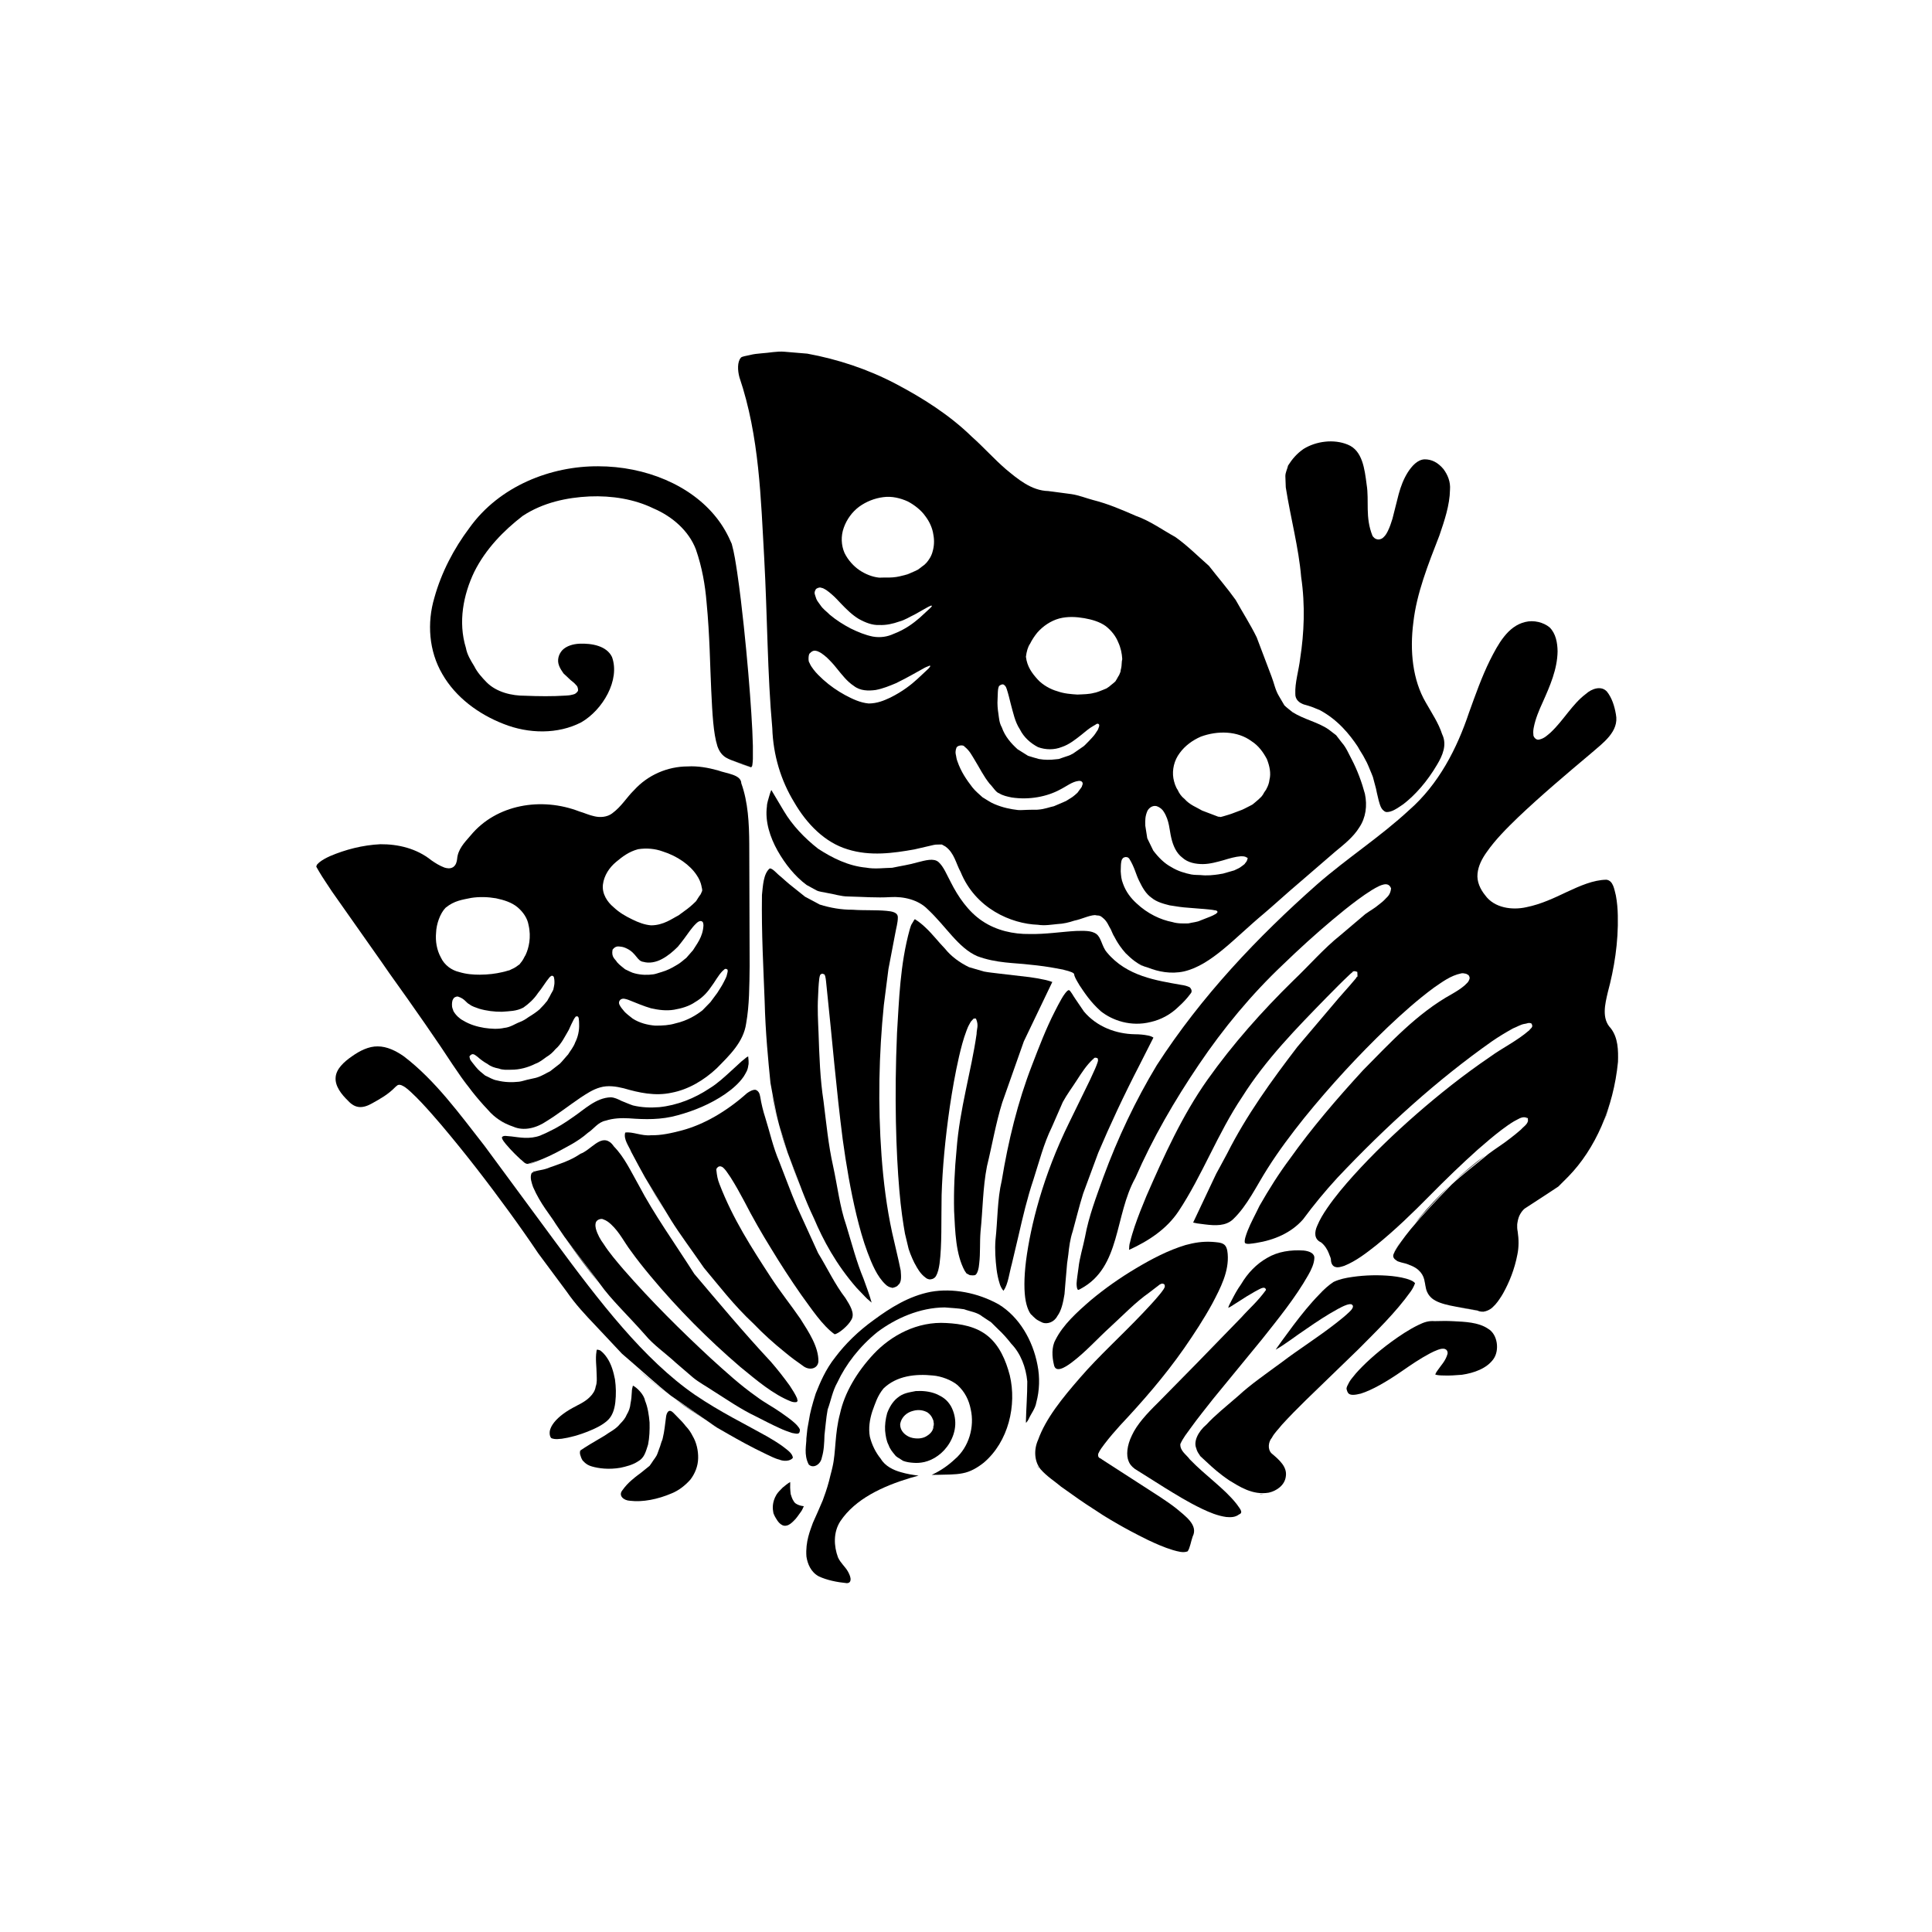 <?xml version="1.0" encoding="utf-8"?>
<!-- Generator: Adobe Illustrator 16.0.4, SVG Export Plug-In . SVG Version: 6.00 Build 0)  -->
<!DOCTYPE svg PUBLIC "-//W3C//DTD SVG 1.1//EN" "http://www.w3.org/Graphics/SVG/1.1/DTD/svg11.dtd">
<svg version="1.1" id="Capa_1" xmlns="http://www.w3.org/2000/svg" xmlns:xlink="http://www.w3.org/1999/xlink" x="0px" y="0px"
	 width="64px" height="64px" viewBox="0 0 64 64" enable-background="new 0 0 64 64" xml:space="preserve">
<g>
	<polygon points="47.291,42.846 47.291,42.845 47.29,42.844 	"/>
	<path d="M53.259,32.877c0.216-0.804,0.354-1.659,0.333-2.547c-0.004-0.221-0.023-0.445-0.064-0.665
		c-0.053-0.199-0.084-0.489-0.31-0.523c-0.438,0.005-0.884,0.206-1.307,0.402c-0.425,0.202-0.865,0.411-1.349,0.508
		c-0.461,0.104-1.061,0.032-1.367-0.399c-0.157-0.194-0.279-0.448-0.25-0.713c0.025-0.262,0.152-0.5,0.301-0.709
		c0.295-0.425,0.667-0.792,1.043-1.157c0.761-0.723,1.581-1.416,2.418-2.12c0.391-0.341,0.936-0.72,0.822-1.291
		c-0.047-0.275-0.131-0.542-0.295-0.75c-0.185-0.21-0.504-0.105-0.705,0.078c-0.446,0.336-0.728,0.863-1.155,1.267
		c-0.112,0.095-0.217,0.207-0.392,0.242c-0.096,0.026-0.197-0.092-0.187-0.17c-0.01-0.082-0.002-0.159,0.013-0.233
		c0.058-0.296,0.176-0.571,0.299-0.84c0.238-0.534,0.481-1.087,0.49-1.679c-0.004-0.288-0.059-0.593-0.264-0.795
		c-0.201-0.168-0.527-0.25-0.807-0.179c-0.584,0.137-0.904,0.743-1.172,1.273c-0.271,0.551-0.478,1.138-0.691,1.728
		c-0.395,1.183-1.003,2.375-1.988,3.234c-0.951,0.883-2.055,1.591-3.042,2.455c-1.963,1.735-3.833,3.7-5.313,5.992
		c-0.702,1.163-1.295,2.416-1.771,3.71c-0.231,0.648-0.483,1.294-0.608,1.988c-0.068,0.34-0.18,0.685-0.215,1.021
		c-0.021,0.17-0.054,0.356-0.063,0.513c0.001,0.075,0.008,0.162,0.036,0.199c0.017,0.02,0.023,0.02,0.105-0.027
		c1.332-0.715,1.108-2.422,1.807-3.672c0.572-1.313,1.297-2.561,2.104-3.754c0.81-1.199,1.738-2.322,2.794-3.319
		c0.522-0.505,1.059-0.994,1.617-1.463c0.279-0.235,0.562-0.464,0.857-0.682c0.148-0.109,0.299-0.215,0.457-0.313
		c0.08-0.049,0.162-0.096,0.252-0.138c0.047-0.02,0.094-0.04,0.156-0.052c0.032-0.005,0.07-0.012,0.129,0.009
		c0.082,0.034,0.113,0.143,0.103,0.132c-0.022,0.192-0.113,0.264-0.177,0.328c-0.066,0.075-0.141,0.135-0.217,0.193
		c-0.15,0.13-0.301,0.207-0.457,0.32l-0.818,0.694c-0.557,0.443-1.043,1.009-1.568,1.508c-1.037,1.015-2.009,2.11-2.844,3.287
		c-0.834,1.178-1.443,2.526-2.021,3.848c-0.14,0.335-0.274,0.671-0.391,1.012c-0.056,0.17-0.111,0.342-0.15,0.512
		c-0.033,0.09-0.033,0.203-0.035,0.264c0.652-0.299,1.242-0.687,1.636-1.275c0.789-1.188,1.298-2.584,2.112-3.794
		c0.783-1.243,1.804-2.278,2.808-3.308c0.254-0.256,0.503-0.512,0.769-0.76l0.055-0.048c0.021,0.014,0.009-0.094,0.181-0.023
		c0.021,0.266-0.021,0.111-0.028,0.187l-0.043,0.054l-0.177,0.208l-0.356,0.403l-1.381,1.629c-0.863,1.128-1.688,2.269-2.324,3.529
		l-0.25,0.464l-0.115,0.211l-0.113,0.238l-0.449,0.951l-0.203,0.429c0.004,0.001,0.01,0.004,0.015,0.003l0.121,0.025l0.254,0.033
		c0.347,0.043,0.685,0.058,0.929-0.166c0.479-0.455,0.777-1.11,1.148-1.689c0.371-0.587,0.787-1.139,1.216-1.676
		c0.864-1.065,1.787-2.067,2.761-3c0.488-0.463,0.99-0.911,1.53-1.31c0.278-0.188,0.544-0.398,0.905-0.474
		c0.039-0.013,0.113,0,0.166,0.013l0.055,0.031c0.04,0.013,0.059,0.079,0.061,0.116c-0.033,0.139-0.109,0.174-0.17,0.241
		c-0.132,0.113-0.277,0.201-0.422,0.285c-1.146,0.633-2.04,1.612-2.939,2.52c-0.867,0.945-1.696,1.91-2.422,2.931
		c-0.375,0.501-0.701,1.024-1.008,1.56c-0.131,0.277-0.287,0.553-0.395,0.828c-0.051,0.135-0.115,0.307-0.092,0.396
		c0.035,0.07,0.24,0.027,0.371,0.009c0.599-0.095,1.16-0.33,1.556-0.78c0.351-0.476,0.737-0.943,1.136-1.377
		c1.622-1.719,3.324-3.256,5.119-4.52c0.227-0.157,0.46-0.297,0.7-0.43c0.129-0.049,0.253-0.131,0.386-0.151
		c0.068-0.002,0.122-0.054,0.223-0.015c0.088,0.129-0.039,0.168-0.063,0.222c-0.415,0.362-0.896,0.586-1.32,0.896
		c-0.864,0.588-1.666,1.227-2.417,1.881c-0.75,0.656-1.451,1.33-2.085,2.031c-0.315,0.35-0.616,0.706-0.875,1.084
		c-0.13,0.188-0.248,0.383-0.333,0.588c-0.095,0.207-0.109,0.448,0.127,0.551c0.121,0.096,0.208,0.231,0.264,0.379
		c0.004,0.008,0.006,0.017,0.008,0.025c0.021,0.057,0.052,0.11,0.055,0.17c0.001,0.105,0.045,0.211,0.141,0.239
		c0.094,0.033,0.203-0.006,0.301-0.036c0.395-0.16,0.733-0.426,1.058-0.681c0.644-0.522,1.219-1.083,1.759-1.63
		c0.541-0.549,1.072-1.062,1.598-1.533c0.266-0.232,0.528-0.457,0.797-0.661c0.135-0.101,0.269-0.198,0.41-0.282
		c0.115-0.054,0.248-0.162,0.383-0.129c0.012,0.004,0.023,0.006,0.035,0.012c0.013,0.006,0.025,0.004,0.039,0.013
		c0.01,0.024,0.002,0.046,0.002,0.067c0.002,0.009,0.01,0.009,0.01,0.019c0,0.002-0.008,0.009-0.008,0.011
		c-0.023,0.118-0.166,0.201-0.235,0.285c-0.117,0.104-0.237,0.198-0.356,0.29c-0.238,0.188-0.49,0.341-0.716,0.513
		c-0.435,0.364-0.864,0.682-1.226,1.021c-0.516,0.531-0.967,1.008-1.329,1.447c-0.007,0.009-0.013,0.016-0.019,0.022
		c-0.115,0.142-0.224,0.281-0.319,0.416c-0.099,0.14-0.192,0.271-0.25,0.411c-0.023,0.057-0.011,0.1,0.011,0.135
		c0.014,0.025,0.038,0.045,0.066,0.063c0.021,0.013,0.035,0.03,0.058,0.04c0.004,0.002,0.008,0.003,0.013,0.005
		c0.029,0.012,0.06,0.021,0.086,0.028c0.01,0.002,0.019,0.006,0.029,0.008c0.045,0.013,0.089,0.025,0.145,0.037
		c0.047,0.012,0.084,0.031,0.125,0.047c0.019,0.008,0.037,0.014,0.055,0.021c0.093,0.04,0.173,0.087,0.234,0.144
		c0.002,0.002,0.004,0.002,0.006,0.005c0,0.001,0,0.001,0.002,0.002c0.097,0.088,0.158,0.194,0.188,0.317
		c0.005,0.021,0.007,0.035,0.009,0.051c0.002,0.009,0.004,0.019,0.006,0.027c0.002,0.025,0.014,0.047,0.014,0.073
		c0,0.027,0.01,0.048,0.014,0.073c0,0.002,0,0.002,0,0.004c0.004,0.027,0.01,0.053,0.016,0.078c0.01,0.04,0.027,0.087,0.055,0.136
		c-0.027-0.048-0.045-0.094-0.055-0.133c0.012,0.049,0.033,0.093,0.056,0.136c0,0.001,0,0.001,0.001,0.002
		c0.001,0.002,0.001,0.003,0.002,0.005c0.03,0.053,0.072,0.107,0.136,0.163c0.285,0.231,0.831,0.27,1.497,0.401
		c0.088,0.042,0.17,0.048,0.25,0.032c0.012,0,0.025-0.008,0.038-0.01c0.07-0.021,0.138-0.056,0.199-0.105
		c0.011-0.01,0.022-0.021,0.034-0.032c0.056-0.051,0.109-0.11,0.158-0.176c0.021-0.026,0.039-0.058,0.06-0.085
		c0.043-0.064,0.086-0.128,0.121-0.192c0.204-0.366,0.379-0.797,0.472-1.284c0.051-0.244,0.049-0.5,0.01-0.765
		c-0.016-0.074-0.02-0.151-0.016-0.228c0.001-0.028,0.008-0.056,0.012-0.084c0.008-0.049,0.018-0.094,0.034-0.142
		c0.015-0.04,0.028-0.082,0.052-0.118c0.037-0.066,0.084-0.131,0.147-0.184c0.237-0.155,0.483-0.314,0.737-0.48
		c0.125-0.082,0.252-0.166,0.381-0.252l0.334-0.334c0.884-0.908,1.494-2.275,1.642-3.797c0.011-0.377,0.007-0.793-0.239-1.113
		C53.047,33.742,53.171,33.257,53.259,32.877z"/>
	<path d="M49.207,38.271c-0.339,0.242-0.732,0.571-1.124,0.942C48.416,38.902,48.809,38.604,49.207,38.271z"/>
	<path d="M36.396,30.343c0.022,0.006,0.047,0.007,0.066,0.017c-0.004-0.002-0.006-0.006-0.011-0.008
		C36.436,30.344,36.415,30.347,36.396,30.343z"/>
	<path d="M46.377,41.164c-0.111,0.152-0.18,0.268-0.213,0.352C46.217,41.396,46.295,41.282,46.377,41.164z"/>
	<path d="M46.874,40.525c0.326-0.385,0.711-0.797,1.147-1.25c-0.373,0.357-0.732,0.732-1,1.064
		C46.966,40.41,46.925,40.462,46.874,40.525z"/>
	<path d="M53.209,36.95c0.064-0.185,0.121-0.364,0.171-0.539c-0.067,0.241-0.151,0.471-0.241,0.696
		C53.16,37.052,53.189,37.006,53.209,36.95z"/>
	<path d="M25.315,18.479c0.107,1.956,0.105,3.857,0.268,5.64c0.029,0.899,0.286,1.737,0.725,2.456
		c0.417,0.721,1.02,1.336,1.773,1.561c0.749,0.235,1.515,0.125,2.208,0.002c0.174-0.04,0.346-0.08,0.515-0.119
		c0.086-0.019,0.164-0.045,0.259-0.042l0.136-0.002l0.118,0.066c0.298,0.214,0.352,0.57,0.505,0.844
		c0.49,1.208,1.672,1.718,2.559,1.749c0.229,0.036,0.442-0.004,0.643-0.023c0.205-0.009,0.39-0.055,0.559-0.112
		c0.257-0.052,0.484-0.175,0.686-0.185c0.021-0.001,0.039,0.008,0.06,0.01c0.043,0.003,0.087,0.003,0.127,0.022
		c0.009,0.005,0.014,0.011,0.022,0.017c0.019,0.011,0.032,0.025,0.049,0.037c0.078,0.06,0.129,0.132,0.168,0.2
		c0.041,0.069,0.068,0.134,0.098,0.179c0.052,0.116,0.078,0.175,0.078,0.175c0.012,0.028,0.033,0.056,0.047,0.085
		c-0.012-0.024-0.021-0.044-0.029-0.058c0.012,0.02,0.025,0.049,0.045,0.087c0.014,0.025,0.027,0.05,0.041,0.075
		c0.062,0.109,0.158,0.258,0.313,0.433c0.174,0.166,0.397,0.39,0.748,0.48c0.327,0.129,0.745,0.22,1.188,0.123
		c0.909-0.215,1.672-1.106,2.641-1.913c0.08-0.068,0.172-0.148,0.252-0.218c0.412-0.368,0.83-0.733,1.197-1.044
		c0.029-0.025,0.054-0.046,0.082-0.071c0.271-0.233,0.549-0.473,0.832-0.718c0.285-0.237,0.596-0.476,0.799-0.804
		c0.217-0.32,0.271-0.723,0.187-1.116c-0.103-0.382-0.249-0.782-0.442-1.149c-0.099-0.184-0.178-0.384-0.318-0.541l-0.193-0.25
		l-0.248-0.19c-0.35-0.244-0.805-0.327-1.195-0.573c-0.09-0.075-0.188-0.144-0.271-0.226l-0.18-0.307
		c-0.125-0.205-0.16-0.43-0.245-0.646c-0.162-0.429-0.327-0.863-0.493-1.302c-0.205-0.419-0.463-0.819-0.695-1.236
		c-0.275-0.387-0.59-0.749-0.886-1.13c-0.362-0.318-0.726-0.683-1.114-0.956c-0.431-0.237-0.832-0.533-1.309-0.701
		c-0.459-0.201-0.922-0.4-1.408-0.522c-0.242-0.064-0.475-0.161-0.727-0.198l-0.764-0.101c-0.562-0.014-1.014-0.4-1.404-0.723
		c-0.399-0.345-0.746-0.738-1.13-1.078c-0.737-0.719-1.622-1.28-2.534-1.759c-0.917-0.48-1.908-0.807-2.915-0.992l-0.754-0.063
		c-0.251-0.023-0.514,0.038-0.771,0.053c-0.139,0.013-0.245,0.022-0.372,0.055c-0.122,0.03-0.279,0.046-0.307,0.093
		c-0.116,0.138-0.107,0.414-0.045,0.644C25.159,14.457,25.204,16.536,25.315,18.479z M39.078,24.947
		c0.176-0.244,0.428-0.426,0.701-0.545c0.555-0.204,1.214-0.194,1.678,0.15c0.234,0.148,0.389,0.366,0.509,0.592
		c0.093,0.232,0.142,0.474,0.087,0.686c-0.012,0.108-0.047,0.204-0.094,0.29c-0.016,0.043-0.044,0.071-0.066,0.107
		c-0.004,0.006-0.008,0.012-0.012,0.017c-0.023,0.035-0.039,0.078-0.066,0.108c-0.028,0.043-0.064,0.072-0.1,0.106
		c-0.005,0.005-0.01,0.012-0.016,0.017c-0.074,0.068-0.149,0.125-0.209,0.176c-0.012,0.007-0.018,0.008-0.028,0.015
		c-0.022,0.012-0.034,0.017-0.053,0.028c-0.155,0.083-0.263,0.131-0.263,0.131s-0.131,0.049-0.361,0.136
		c-0.07,0.019-0.154,0.052-0.244,0.075c-0.064,0.019-0.114,0.032-0.123,0.029c-0.012-0.004-0.02-0.008-0.031-0.012
		c-0.01-0.001-0.018,0.005-0.027,0.003c-0.16-0.061-0.342-0.13-0.539-0.205c-0.182-0.11-0.404-0.183-0.579-0.382
		c-0.107-0.083-0.179-0.187-0.229-0.301c-0.072-0.1-0.119-0.255-0.143-0.386C38.823,25.501,38.896,25.187,39.078,24.947z
		 M38.012,26.857c0.047-0.086,0.161-0.19,0.309-0.151c0.104,0.037,0.189,0.112,0.229,0.182c0.191,0.295,0.188,0.617,0.25,0.867
		c0.059,0.259,0.168,0.506,0.366,0.655c0.185,0.169,0.444,0.214,0.681,0.214c0.235-0.002,0.469-0.07,0.674-0.126
		c0.209-0.064,0.402-0.12,0.582-0.133c0.047-0.003,0.104,0.002,0.153,0.017c0.006,0.002,0.009,0.007,0.015,0.01
		c0.023,0.011,0.053,0.017,0.062,0.042c0,0.009-0.008,0.011-0.009,0.019c-0.012,0.063-0.043,0.108-0.079,0.144
		c-0.007,0.006-0.007,0.019-0.015,0.025c-0.008,0.008-0.017,0.013-0.025,0.02c-0.016,0.013-0.03,0.024-0.045,0.035
		c-0.029,0.022-0.057,0.044-0.082,0.059c-0.018,0.011-0.033,0.019-0.049,0.028c-0.043,0.023-0.076,0.039-0.1,0.048
		s-0.037,0.015-0.035,0.018c0,0-0.14,0.04-0.384,0.11c-0.014,0.004-0.038,0.004-0.053,0.008c-0.062,0.015-0.14,0.022-0.213,0.032
		c-0.101,0.014-0.205,0.019-0.326,0.018c-0.047,0-0.101-0.007-0.149-0.01c-0.102-0.006-0.193-0.001-0.304-0.02
		c-0.211-0.042-0.45-0.112-0.666-0.246c-0.229-0.122-0.422-0.317-0.596-0.546c-0.065-0.133-0.132-0.269-0.198-0.407l-0.066-0.418
		C37.934,27.172,37.932,27.037,38.012,26.857z M37.286,28.39c0.098,0.005,0.077,0.025,0.116,0.045
		c0.186,0.297,0.217,0.509,0.332,0.742c0.106,0.218,0.222,0.429,0.406,0.558c0.172,0.144,0.397,0.203,0.607,0.256
		c0.215,0.036,0.422,0.067,0.617,0.079c0.267,0.026,0.488,0.035,0.684,0.057c0.07,0.008,0.143,0.014,0.201,0.029
		c0.014,0.004,0.035,0.003,0.049,0.007c0.006,0.002,0,0.005,0.004,0.008c0.025,0.014,0.034,0.032,0.027,0.051
		c-0.003,0.005-0.005,0.007-0.01,0.012c-0.008,0.011-0.016,0.018-0.026,0.025c-0.006,0.004-0.01,0.012-0.015,0.014
		c-0.014,0.01-0.025,0.013-0.038,0.02c-0.011,0.005-0.019,0.011-0.028,0.015c-0.01,0.005-0.023,0.013-0.031,0.017
		c-0.056,0.025-0.086,0.038-0.086,0.038s-0.121,0.047-0.332,0.13c-0.103,0.052-0.244,0.059-0.397,0.096
		c-0.154,0.002-0.347,0.012-0.531-0.045c-0.384-0.073-0.821-0.275-1.187-0.621c-0.188-0.171-0.35-0.379-0.447-0.651
		c-0.059-0.151-0.064-0.253-0.076-0.411l0.006-0.199c0.002-0.035,0.004-0.068,0.012-0.11c0.002-0.018,0.008-0.046,0.023-0.081
		C37.195,28.438,37.189,28.407,37.286,28.39z M34.124,21.322c0.056-0.118,0.149-0.257,0.235-0.363
		c0.192-0.22,0.449-0.394,0.731-0.471c0.283-0.073,0.565-0.055,0.828-0.01c0.245,0.044,0.505,0.114,0.71,0.262
		c0.194,0.152,0.336,0.339,0.413,0.533c0.088,0.188,0.124,0.379,0.134,0.545c0.004,0.039-0.012,0.062-0.013,0.098
		c-0.003,0.102-0.013,0.198-0.036,0.277c-0.005,0.015-0.002,0.039-0.007,0.053c-0.001,0.017-0.011,0.026-0.015,0.04
		c-0.008,0.026-0.018,0.051-0.029,0.072c-0.03,0.053-0.062,0.097-0.077,0.133c-0.034,0.054-0.051,0.083-0.051,0.083
		s-0.026,0.022-0.074,0.064c-0.034,0.023-0.077,0.065-0.129,0.106c-0.019,0.015-0.04,0.03-0.063,0.043
		c-0.011,0.006-0.017,0.013-0.027,0.018c-0.074,0.029-0.162,0.07-0.258,0.104c-0.004,0.001-0.006,0.001-0.008,0.002
		c-0.046,0.015-0.088,0.034-0.141,0.04c-0.163,0.047-0.352,0.048-0.559,0.057c-0.205-0.014-0.434-0.028-0.662-0.11
		c-0.223-0.061-0.487-0.208-0.651-0.389c-0.188-0.208-0.351-0.424-0.39-0.754C34.006,21.586,34.05,21.424,34.124,21.322z
		 M33.055,22.92c0.006-0.045,0.002-0.076,0.021-0.146l0.015-0.037c-0.035,0.012,0.104-0.105,0.163-0.053
		c0.038,0.018,0.071,0.078,0.071,0.078c0.013,0.028,0.021,0.052,0.027,0.071c0.053,0.164,0.088,0.314,0.127,0.471
		c0.084,0.304,0.141,0.608,0.306,0.857c0.133,0.268,0.356,0.46,0.599,0.588c0.256,0.095,0.542,0.095,0.785-0.002
		c0.248-0.082,0.454-0.249,0.643-0.397c0.14-0.114,0.269-0.227,0.41-0.305c0.014-0.008,0.026-0.016,0.041-0.023
		c0.028-0.014,0.053-0.039,0.084-0.048c0.086-0.005,0.07,0.08,0.053,0.116c-0.014,0.046-0.029,0.088-0.056,0.121
		c-0.046,0.072-0.087,0.137-0.135,0.188c-0.034,0.042-0.054,0.059-0.084,0.092c-0.019,0.022-0.038,0.042-0.056,0.06
		c-0.062,0.066-0.105,0.108-0.133,0.135c0.018-0.018,0.043-0.042,0.072-0.074c-0.033,0.035-0.066,0.07-0.104,0.103
		c0,0-0.131,0.091-0.361,0.25c-0.01,0.009-0.027,0.011-0.038,0.018c-0.028,0.019-0.063,0.034-0.099,0.047
		c-0.1,0.037-0.211,0.066-0.333,0.113c-0.021,0.004-0.048,0.003-0.07,0.007c-0.013,0.002-0.028,0.002-0.041,0.004
		c-0.165,0.021-0.351,0.023-0.542-0.01c-0.115-0.034-0.24-0.064-0.365-0.107c-0.113-0.071-0.229-0.144-0.349-0.219
		c-0.207-0.189-0.413-0.416-0.521-0.727c-0.084-0.148-0.09-0.299-0.112-0.451c-0.023-0.139-0.039-0.326-0.027-0.48L33.055,22.92z
		 M31.656,24.89c0.006-0.032,0.002-0.051,0.019-0.092c0.018-0.126,0.251-0.125,0.269-0.071c0.181,0.143,0.244,0.289,0.335,0.433
		c0.173,0.28,0.3,0.55,0.504,0.803c0.105,0.101,0.213,0.292,0.316,0.316c0.118,0.077,0.27,0.108,0.412,0.138
		c0.59,0.089,1.174-0.028,1.602-0.26c0.217-0.108,0.402-0.263,0.611-0.287c0.047-0.011,0.119,0.005,0.135,0.057
		c0.022,0.053-0.019,0.095-0.024,0.138c-0.004,0.01-0.013,0.015-0.019,0.025c-0.012,0.023-0.027,0.04-0.043,0.06
		c-0.028,0.036-0.055,0.078-0.08,0.11c-0.059,0.056-0.111,0.099-0.159,0.135c-0.046,0.033-0.071,0.047-0.103,0.066
		c0,0.001-0.002,0.001-0.002,0.002c-0.003,0.002-0.006,0.003-0.008,0.004c-0.015,0.009-0.04,0.026-0.051,0.033
		c-0.025,0.014-0.044,0.024-0.042,0.027c0,0-0.149,0.07-0.416,0.18c-0.142,0.028-0.308,0.097-0.509,0.112
		c-0.065,0.01-0.15,0.001-0.221,0.005c-0.049,0.003-0.099,0.003-0.148,0.003c-0.104,0.001-0.194,0.014-0.307,0.007
		c-0.248-0.027-0.517-0.083-0.785-0.198c-0.135-0.053-0.26-0.148-0.396-0.226c-0.112-0.106-0.222-0.188-0.333-0.326
		c-0.196-0.255-0.375-0.511-0.497-0.863c-0.036-0.085-0.036-0.161-0.057-0.242C31.66,24.979,31.649,24.918,31.656,24.89z
		 M27.951,17.482c0.096-0.273,0.274-0.521,0.508-0.696c0.236-0.171,0.514-0.281,0.798-0.317c0.285-0.04,0.572,0.031,0.819,0.144
		c0.217,0.115,0.442,0.291,0.575,0.483c0.146,0.19,0.238,0.407,0.267,0.61c0.04,0.203,0.024,0.399-0.022,0.556
		c-0.041,0.165-0.125,0.284-0.202,0.376c-0.007,0.011-0.016,0.014-0.024,0.023c-0.019,0.022-0.038,0.041-0.058,0.056
		c-0.049,0.039-0.097,0.068-0.126,0.096c-0.051,0.037-0.079,0.057-0.079,0.057s-0.01,0.005-0.011,0.006
		c0.004-0.002,0.008-0.003,0.012-0.005c0,0-0.025,0.012-0.035,0.016c-0.037,0.019-0.128,0.065-0.305,0.137
		c-0.053,0.02-0.132,0.033-0.198,0.051c-0.021,0.006-0.041,0.011-0.063,0.016c-0.146,0.035-0.313,0.046-0.505,0.041
		c-0.01,0-0.02,0.001-0.03,0c-0.061-0.003-0.11,0.009-0.175,0c-0.203-0.025-0.423-0.108-0.625-0.243
		c-0.187-0.127-0.381-0.332-0.497-0.574C27.865,18.063,27.851,17.755,27.951,17.482z M27.023,19.524
		c0.024-0.04,0.122-0.069,0.154-0.061l0.086,0.023c0.043,0.02,0.077,0.041,0.113,0.063c0.063,0.045,0.123,0.091,0.177,0.14
		c0.112,0.098,0.211,0.203,0.303,0.303c0.189,0.197,0.374,0.379,0.59,0.51c0.216,0.12,0.449,0.214,0.684,0.202
		c0.232,0.01,0.456-0.043,0.65-0.112c0.203-0.053,0.366-0.166,0.521-0.236c0.149-0.084,0.278-0.158,0.385-0.218
		c0.054-0.03,0.102-0.057,0.148-0.073c0.019-0.005,0.026-0.003,0.031,0.001c0.001,0.001,0.003,0,0.004,0.001
		c0.009,0.014-0.04,0.064-0.045,0.067c-0.048,0.045-0.074,0.069-0.074,0.069s-0.103,0.095-0.284,0.262
		c-0.187,0.161-0.464,0.382-0.869,0.535c-0.195,0.09-0.43,0.133-0.685,0.087c-0.246-0.049-0.488-0.149-0.73-0.267
		c-0.238-0.125-0.476-0.273-0.695-0.457c-0.104-0.109-0.216-0.173-0.315-0.323c-0.045-0.067-0.11-0.14-0.132-0.206l-0.033-0.1
		l-0.016-0.05C26.972,19.619,26.998,19.572,27.023,19.524z M26.826,21.643c0.116-0.129,0.2-0.081,0.251-0.072
		c0.049,0.019,0.09,0.041,0.127,0.064c0.071,0.047,0.133,0.099,0.192,0.152c0.111,0.106,0.224,0.227,0.312,0.341
		c0.187,0.229,0.356,0.451,0.577,0.594c0.211,0.166,0.48,0.167,0.722,0.135c0.246-0.046,0.469-0.14,0.675-0.226
		c0.405-0.196,0.724-0.39,0.956-0.514c0.032-0.018,0.061-0.026,0.091-0.039c0.01-0.004,0.021-0.01,0.032-0.013
		c0.013-0.004,0.027-0.014,0.039-0.017c0.005,0.002,0.004,0.005,0.008,0.007c0.004,0.003,0.008,0.006,0.009,0.009
		c0.003,0.006-0.006,0.016-0.012,0.025c-0.001,0.001-0.001,0.003-0.002,0.004c-0.014,0.019-0.032,0.037-0.036,0.047
		c-0.039,0.036-0.049,0.046-0.059,0.055c-0.003,0.003-0.019,0.019-0.019,0.019c0.005-0.005,0.007-0.007,0.012-0.012
		c-0.001,0.001-0.013,0.012-0.013,0.012s-0.109,0.102-0.301,0.281c-0.193,0.178-0.488,0.413-0.897,0.615
		c-0.214,0.1-0.432,0.192-0.714,0.194c-0.276-0.025-0.533-0.146-0.785-0.281c-0.252-0.138-0.497-0.306-0.723-0.51
		c-0.112-0.104-0.224-0.208-0.321-0.337c-0.049-0.064-0.097-0.131-0.132-0.218C26.764,21.91,26.781,21.659,26.826,21.643z"/>
	<path d="M36.789,30.78c-0.028-0.044-0.057-0.111-0.096-0.18c0.057,0.094,0.113,0.207,0.176,0.355
		C36.869,30.955,36.842,30.896,36.789,30.78z"/>
	<polygon points="30.8,22.052 30.794,22.055 30.8,22.054 	"/>
	<path d="M30.772,22.13c-0.019,0.021-0.041,0.044-0.07,0.072c0-0.001,0.005-0.005,0.007-0.007c0.009-0.009,0.02-0.02,0.058-0.057
		C30.766,22.136,30.77,22.132,30.772,22.13z"/>
	<path d="M30.065,19.013c0.178-0.065,0.271-0.108,0.308-0.126c0.006-0.003,0.021-0.01,0.023-0.011
		c-0.148,0.077-0.296,0.125-0.443,0.169C29.991,19.034,30.032,19.024,30.065,19.013z"/>
	<path d="M17.929,38.428c-0.137,0.053-0.269,0.096-0.391,0.12c-0.033,0.017-0.062,0.019-0.09,0.015c0.001,0,0.005,0.002,0.006,0.002
		C17.549,38.564,17.721,38.512,17.929,38.428z"/>
	<path d="M26.292,49.729c-0.049-0.07-0.079-0.166-0.1-0.237c-0.005-0.072-0.015-0.117-0.017-0.212
		c0.005-0.078-0.001-0.148,0.001-0.186c-0.081,0.045-0.17,0.12-0.249,0.184c-0.075,0.078-0.152,0.149-0.203,0.231
		c-0.157,0.259-0.128,0.486-0.109,0.581c0.005,0.014,0.004,0.031,0.009,0.047v-0.001c0.023,0.06,0.048,0.106,0.073,0.148
		c0.018,0.03,0.037,0.059,0.055,0.087c0.038,0.056,0.09,0.115,0.158,0.148c0.007,0.004,0.013,0.008,0.02,0.01
		c0.037,0.014,0.078,0.019,0.125,0.008c0.088-0.016,0.172-0.088,0.244-0.163c0.074-0.065,0.15-0.183,0.216-0.272
		c0.049-0.055,0.094-0.166,0.113-0.207C26.555,49.891,26.342,49.843,26.292,49.729z"/>
	<path d="M16.901,38.064c0,0,0.053,0.056,0.152,0.158c0.051,0.049,0.115,0.11,0.189,0.182c0.077,0.043,0.165,0.205,0.297,0.131
		c0.26-0.059,0.556-0.184,0.887-0.354c0.323-0.179,0.706-0.352,1.049-0.656c0.187-0.117,0.33-0.354,0.594-0.403
		c0.238-0.079,0.514-0.091,0.77-0.076c0.53,0.04,1.059,0.054,1.609-0.101c0.54-0.146,1.084-0.37,1.566-0.698
		c0.237-0.165,0.465-0.356,0.623-0.587c0.077-0.131,0.133-0.207,0.151-0.364c0.025-0.075,0.002-0.235-0.003-0.3
		c-0.016,0.007-0.034,0.014-0.055,0.029l-0.168,0.136l-0.332,0.305c-0.221,0.2-0.456,0.423-0.716,0.581
		c-0.511,0.342-1.089,0.57-1.675,0.629c-0.293,0.023-0.585,0.012-0.871-0.057c-0.134-0.045-0.248-0.098-0.386-0.152
		c-0.114-0.058-0.23-0.113-0.349-0.117c-0.492,0.012-0.885,0.412-1.251,0.656c-0.273,0.195-0.536,0.357-0.8,0.48
		c-0.071,0.035-0.143,0.072-0.211,0.097c-0.025,0.008-0.05,0.026-0.075,0.034c-0.358,0.132-0.693,0.059-0.952,0.029
		c-0.119-0.002-0.281-0.056-0.319,0.035c0.017,0.096,0.093,0.161,0.132,0.219C16.851,38.008,16.901,38.064,16.901,38.064z"/>
	<path d="M17.735,38.779l-0.064,0.014c-0.008,0.002-0.008,0.016-0.015,0.018C17.681,38.798,17.708,38.788,17.735,38.779z"/>
	<path d="M19.834,42.506c-0.529-0.717-0.89-1.205-1.044-1.415c-0.032-0.043-0.04-0.052-0.054-0.071
		C19.102,41.55,19.467,42.04,19.834,42.506z"/>
	<path d="M50.574,37.04c0.005,0.005,0.007,0.015,0.01,0.021c-0.002-0.006,0.002-0.012-0.001-0.018
		C50.58,37.04,50.576,37.041,50.574,37.04z"/>
	<path d="M39.436,32.919c0.071-0.073,0.028-0.163-0.023-0.213c-0.092-0.046-0.184-0.067-0.286-0.081
		c-0.802-0.144-1.799-0.279-2.458-1.074c-0.168-0.192-0.184-0.484-0.346-0.608c-0.168-0.128-0.438-0.107-0.678-0.104
		c-0.496,0.028-1.012,0.113-1.545,0.101c-0.527,0.008-1.093-0.115-1.559-0.429c-0.465-0.31-0.804-0.807-1.045-1.287
		c-0.132-0.244-0.236-0.517-0.407-0.668c-0.158-0.139-0.437-0.055-0.7,0.011c-0.261,0.078-0.555,0.119-0.833,0.179
		c-0.286,0.005-0.578,0.049-0.863-0.004c-0.582-0.053-1.117-0.316-1.594-0.628c-0.446-0.349-0.856-0.778-1.136-1.253l-0.412-0.691
		c-0.021,0.047-0.041,0.099-0.057,0.159c-0.031,0.122-0.088,0.264-0.089,0.384c-0.068,0.497,0.105,1.025,0.353,1.467
		c0.251,0.444,0.577,0.851,0.962,1.136l0.329,0.18c0.097,0.049,0.231,0.054,0.344,0.083c0.238,0.036,0.463,0.118,0.705,0.118
		c0.484,0.011,0.94,0.049,1.396,0.021c0.45-0.027,0.93,0.091,1.235,0.401c0.615,0.574,1.012,1.28,1.643,1.555
		c0.633,0.237,1.245,0.22,1.728,0.28c0.361,0.034,0.643,0.077,0.879,0.121c0.053,0.01,0.109,0.019,0.154,0.029
		c0.026,0.006,0.064,0.011,0.088,0.016c0.014,0.002,0.016,0.006,0.027,0.009c0.207,0.049,0.334,0.099,0.334,0.144
		c0,0.049,0.057,0.164,0.139,0.304c-0.031-0.054-0.044-0.087-0.063-0.129c0.026,0.055,0.048,0.106,0.098,0.185
		c0.146,0.215,0.351,0.549,0.716,0.871c0.377,0.297,0.99,0.518,1.651,0.35c0.33-0.076,0.649-0.24,0.924-0.511
		C39.182,33.223,39.329,33.066,39.436,32.919z"/>
	<path d="M37.615,31.865c0.072,0.05,0.145,0.099,0.213,0.126c0.055,0.022,0.104,0.035,0.156,0.055
		C37.842,32.001,37.719,31.938,37.615,31.865z"/>
	<path d="M36.123,33.16c0.01,0.012,0.018,0.025,0.027,0.037c0.004,0.005,0.009,0.008,0.013,0.013
		C36.148,33.193,36.137,33.177,36.123,33.16z"/>
	<path d="M35.025,43.598c0.135-0.182,0.192-0.445,0.238-0.728c0.022-0.228,0.035-0.481,0.063-0.746
		c0.01-0.172,0.03-0.358,0.063-0.562c0.026-0.252,0.059-0.513,0.147-0.777c0.11-0.393,0.208-0.814,0.346-1.25
		c0.158-0.424,0.324-0.875,0.498-1.346c0.39-0.92,0.849-1.904,1.375-2.922c0.13-0.257,0.261-0.516,0.394-0.777
		c0.035-0.076,0.076-0.135,0.053-0.122c-0.038-0.027-0.107-0.054-0.176-0.066c-0.139-0.028-0.279-0.04-0.432-0.041
		c-0.613-0.01-1.256-0.241-1.687-0.753l-0.265-0.389c-0.086-0.115-0.183-0.32-0.236-0.319c-0.049-0.008-0.174,0.165-0.24,0.285
		c-0.079,0.134-0.15,0.276-0.223,0.419c-0.293,0.57-0.525,1.18-0.758,1.786c-0.472,1.215-0.787,2.517-1,3.813
		c-0.152,0.642-0.135,1.322-0.209,1.979c-0.023,0.315-0.002,0.651,0.037,0.968c0.021,0.16,0.053,0.318,0.1,0.465
		c0.037,0.147,0.154,0.291,0.137,0.228c0.143-0.193,0.184-0.575,0.268-0.874c0.074-0.317,0.149-0.633,0.224-0.947
		c0.144-0.629,0.29-1.248,0.491-1.844c0.192-0.598,0.342-1.196,0.613-1.746c0.123-0.277,0.242-0.555,0.361-0.826
		c0.141-0.259,0.316-0.49,0.471-0.732c0.153-0.238,0.311-0.483,0.522-0.681c0.036-0.006,0.026-0.094,0.161-0.036
		c0.031,0.088-0.002,0.108-0.006,0.146c-0.023,0.069-0.049,0.134-0.076,0.196l-0.17,0.373c-0.236,0.485-0.465,0.955-0.685,1.403
		c-0.884,1.793-1.284,3.435-1.435,4.587c-0.072,0.578-0.069,1.041-0.008,1.348c0.029,0.147,0.07,0.252,0.105,0.324
		c0.021,0.041,0.044,0.084,0.072,0.115c0.005-0.009,0.025,0.018,0.056,0.051c0.026,0.027,0.052,0.049,0.078,0.071
		c0.002,0.002,0.004,0.003,0.005,0.005l0.001,0.001c0.04,0.037,0.103,0.073,0.173,0.106c0.025,0.012,0.045,0.023,0.075,0.035
		C34.695,43.866,34.915,43.805,35.025,43.598z"/>
	<path d="M21.372,44.221c0.278,0.336,0.665,0.598,1.022,0.928c0.184,0.158,0.373,0.32,0.566,0.486
		c0.197,0.162,0.432,0.285,0.653,0.434c0.456,0.285,0.907,0.604,1.429,0.853c0.257,0.13,0.516,0.267,0.786,0.388
		c0.133,0.063,0.273,0.115,0.41,0.159c0.153,0.025,0.261,0.072,0.26-0.112c-0.074-0.187-0.402-0.401-0.634-0.568
		c-0.255-0.18-0.536-0.323-0.798-0.521c-0.535-0.375-1.022-0.82-1.518-1.27c-0.984-0.912-1.966-1.883-2.897-2.95
		c-0.231-0.272-0.467-0.545-0.656-0.841c-0.104-0.139-0.204-0.314-0.256-0.504c-0.011-0.053-0.023-0.109-0.007-0.188
		c0.024-0.121,0.195-0.158,0.246-0.125c0.125,0.043,0.196,0.107,0.268,0.172c0.285,0.267,0.439,0.598,0.649,0.873
		c0.205,0.287,0.426,0.563,0.653,0.836c0.906,1.09,1.915,2.101,2.975,3.01c0.534,0.435,1.082,0.91,1.686,1.146
		c0.072,0.027,0.152,0.028,0.181,0.016c-0.006,0.015,0.022-0.01,0.036-0.061c-0.018,0.008-0.018-0.04-0.022-0.061
		c-0.063-0.143-0.153-0.283-0.245-0.422c-0.196-0.271-0.402-0.535-0.621-0.787C24.634,44.143,23.794,43.137,23,42.2
		c-0.659-1.034-1.335-1.976-1.836-2.929c-0.263-0.465-0.48-0.937-0.819-1.283c-0.045-0.066-0.089-0.114-0.134-0.149
		c-0.004-0.003-0.008-0.005-0.012-0.008c-0.319-0.231-0.64,0.274-0.973,0.39c-0.237,0.164-0.486,0.264-0.729,0.35
		c-0.041,0.016-0.078,0.029-0.118,0.043c-0.091,0.031-0.181,0.062-0.268,0.096c-0.168,0.061-0.37,0.057-0.49,0.141
		c-0.005,0.006-0.011,0.01-0.015,0.018c-0.058,0.146,0.007,0.314,0.052,0.451c0.247,0.572,0.584,0.945,0.754,1.23
		c0.188,0.277,0.288,0.424,0.288,0.424s0.025,0.033,0.036,0.047c-0.011-0.016-0.022-0.03-0.034-0.047c0,0,0.032,0.043,0.087,0.118
		c0.161,0.213,0.537,0.712,1.092,1.447C20.242,43.049,20.799,43.57,21.372,44.221z"/>
	<path d="M19.306,47.979c-0.04,0.025-0.073,0.047-0.085,0.054c-0.001,0.001,0,0.004,0,0.004
		C19.243,48.02,19.28,47.997,19.306,47.979z"/>
	<path d="M43.102,19.11c0.141,0.949,0.096,1.877-0.031,2.695c-0.049,0.417-0.178,0.806-0.162,1.177
		c-0.008,0.195,0.141,0.315,0.312,0.363c0.174,0.042,0.338,0.112,0.497,0.177c0.606,0.326,0.991,0.809,1.259,1.21
		c0.021,0.031,0.03,0.056,0.049,0.087c0.095,0.146,0.181,0.297,0.257,0.45c0.043,0.089,0.067,0.157,0.1,0.234
		c0.03,0.073,0.063,0.145,0.089,0.217c0.002,0.006,0.006,0.016,0.008,0.022c0.067,0.252,0.103,0.387,0.103,0.387
		c0.009,0.047,0.017,0.085,0.026,0.127c0.014,0.065,0.033,0.148,0.062,0.262c0.038,0.112,0.064,0.316,0.242,0.381
		c0.188,0.016,0.378-0.128,0.574-0.259c0.383-0.295,0.787-0.741,1.127-1.324c0.166-0.282,0.332-0.641,0.158-0.996
		c-0.115-0.359-0.338-0.691-0.545-1.056c-0.429-0.736-0.531-1.693-0.408-2.645c0.109-0.967,0.49-1.921,0.865-2.886
		c0.166-0.488,0.34-0.997,0.349-1.51c0.021-0.264-0.075-0.494-0.218-0.686c-0.184-0.219-0.389-0.321-0.621-0.321
		c-0.232,0.007-0.42,0.215-0.557,0.427c-0.14,0.223-0.232,0.462-0.305,0.73l-0.205,0.811c-0.043,0.137-0.086,0.273-0.154,0.41
		c-0.037,0.069-0.068,0.136-0.147,0.208c-0.026,0.031-0.109,0.078-0.187,0.067c-0.101-0.017-0.132-0.068-0.171-0.113
		c-0.254-0.623-0.108-1.163-0.196-1.702c-0.067-0.519-0.138-1.13-0.625-1.325c-0.465-0.193-1.049-0.114-1.461,0.14
		c-0.225,0.154-0.381,0.338-0.517,0.553c-0.026,0.118-0.088,0.225-0.09,0.348l0.014,0.374C42.754,17.165,43.023,18.153,43.102,19.11
		z"/>
	<path d="M48.131,43.766c-0.201-0.012-0.404-0.006-0.604-0.002c-0.207-0.016-0.354,0.037-0.53,0.122
		c-0.334,0.161-0.63,0.364-0.896,0.556c-0.531,0.388-0.932,0.767-1.186,1.054c-0.046,0.053-0.082,0.099-0.119,0.146
		c-0.016,0.021-0.035,0.045-0.05,0.064c-0.028,0.039-0.047,0.072-0.065,0.105c-0.041,0.073-0.076,0.144-0.076,0.191
		c0,0.018,0.008,0.029,0.011,0.045c0.006,0.026,0.017,0.061,0.042,0.098c0.07,0.092,0.24,0.064,0.42,0.02
		c0.367-0.114,0.848-0.387,1.388-0.762c0.271-0.187,0.565-0.391,0.903-0.57c0.085-0.045,0.173-0.087,0.27-0.122
		c0.051-0.015,0.098-0.035,0.166-0.033c0.024-0.005,0.082,0.011,0.114,0.042c0.039,0.049,0.038,0.094,0.032,0.129
		c-0.066,0.239-0.217,0.379-0.328,0.545c-0.061,0.073-0.098,0.187-0.072,0.139c0.036,0.021,0.162,0.031,0.254,0.031
		c0.211,0.011,0.418-0.008,0.623-0.023c0.402-0.059,0.829-0.21,1.049-0.527c0.199-0.285,0.137-0.812-0.183-0.998
		C48.977,43.8,48.525,43.785,48.131,43.766z"/>
	<path d="M20.112,47.066c0.17-0.146,0.243-0.371,0.271-0.613c0.029-0.262,0.024-0.499-0.011-0.758
		c-0.049-0.25-0.121-0.506-0.261-0.713c-0.067-0.104-0.151-0.189-0.216-0.238c-0.015-0.018-0.08-0.03-0.117-0.038
		c-0.009,0.019-0.022,0.042-0.019,0.067c-0.041,0.24,0.004,0.494,0.006,0.763c0.003,0.133,0.018,0.263-0.032,0.396
		c-0.019,0.135-0.093,0.245-0.188,0.34c-0.171,0.176-0.387,0.26-0.562,0.359c-0.315,0.17-0.556,0.369-0.68,0.562
		c-0.026,0.041-0.049,0.082-0.063,0.121c-0.012,0.033-0.025,0.066-0.028,0.095c-0.009,0.077-0.005,0.151,0.036,0.216
		c0.013,0.021,0.056,0.032,0.102,0.04c0.062,0.012,0.149,0.008,0.26-0.005c0.235-0.033,0.569-0.114,0.945-0.273
		C19.742,47.309,19.946,47.212,20.112,47.066z"/>
	<path d="M39.414,48.344c-0.117-0.162-0.327-0.279-0.314-0.508c0.096-0.213,0.221-0.361,0.338-0.525
		c0.233-0.326,0.492-0.643,0.748-0.971c0.526-0.642,1.069-1.305,1.623-1.979c0.537-0.678,1.103-1.372,1.528-2.122
		c0.106-0.183,0.196-0.388,0.202-0.556c0.014-0.158-0.152-0.238-0.357-0.258c-0.423-0.027-0.847,0.032-1.205,0.244
		c-0.355,0.201-0.645,0.5-0.865,0.874c-0.127,0.177-0.217,0.345-0.317,0.54c-0.045,0.087-0.095,0.175-0.108,0.242
		c0.026-0.01,0.074-0.039,0.098-0.053l0.521-0.332l0.266-0.156l0.136-0.073l0.071-0.034c0.02-0.001,0.134-0.066,0.16,0.053
		c-0.287,0.395-0.547,0.607-0.812,0.905c-0.531,0.546-1.032,1.062-1.495,1.538c-0.465,0.475-0.892,0.908-1.271,1.292
		c-0.385,0.377-0.702,0.728-0.864,1.081c-0.171,0.346-0.192,0.67-0.11,0.859c0.03,0.078,0.068,0.126,0.104,0.162
		c0.016,0.018,0.031,0.035,0.051,0.05c0.025,0.019,0.043,0.03,0.037,0.034c0.001,0.002,0.002,0.002,0.004,0.002
		c0.01,0.007,0.38,0.24,1.027,0.646c0.33,0.201,0.729,0.454,1.213,0.685c0.242,0.115,0.51,0.229,0.802,0.269
		c0.147,0.011,0.292,0.013,0.42-0.086c0.169-0.062-0.001-0.222-0.082-0.347C40.555,49.303,39.947,48.896,39.414,48.344z"/>
	<path d="M21.468,47.854c0.047-0.233,0.056-0.481,0.05-0.732c-0.021-0.247-0.061-0.512-0.151-0.725
		c-0.034-0.203-0.275-0.44-0.401-0.496c-0.007,0.037-0.039,0.129-0.036,0.207c-0.007,0.127-0.015,0.252-0.044,0.386
		c-0.011,0.134-0.056,0.256-0.123,0.366c-0.047,0.119-0.129,0.213-0.214,0.299c-0.152,0.193-0.35,0.273-0.515,0.395
		c-0.341,0.201-0.633,0.37-0.814,0.5c-0.001,0.002,0,0.006-0.001,0.008c-0.013,0.047-0.009,0.094,0.003,0.135
		c0.016,0.06,0.041,0.125,0.084,0.193c0.004-0.006,0.022,0.019,0.055,0.051c0.007,0.006,0.014,0.014,0.022,0.02
		c0.046,0.04,0.117,0.088,0.227,0.118c0.218,0.063,0.555,0.11,0.945,0.042c0.195-0.043,0.397-0.092,0.579-0.21
		C21.353,48.289,21.392,48.083,21.468,47.854z"/>
	<path d="M41.773,49.501c0.027,0,0.05-0.008,0.076-0.009c-0.041,0-0.086,0.003-0.125-0.001
		C41.738,49.492,41.759,49.501,41.773,49.501z"/>
	<path d="M47.96,43.227c0.022,0.006,0.039,0.014,0.063,0.019c0.002,0,0.004,0.001,0.006,0.001
		C48.003,43.241,47.984,43.232,47.96,43.227z"/>
	<path d="M34.329,46.459c0.108-0.4,0.121-0.832,0.039-1.242c-0.156-0.82-0.606-1.594-1.286-2.009
		c-0.698-0.388-1.525-0.543-2.248-0.415c-0.731,0.141-1.347,0.535-1.872,0.921c-0.535,0.382-0.965,0.812-1.286,1.237
		c-0.334,0.419-0.512,0.857-0.654,1.211c-0.116,0.365-0.193,0.658-0.221,0.863c-0.037,0.203-0.056,0.311-0.056,0.311
		s-0.012,0.109-0.033,0.314c0.007,0.195-0.096,0.531,0.079,0.865c0.114,0.109,0.279,0.053,0.371-0.078
		c0.002-0.004,0.003-0.006,0.005-0.008c0.029-0.045,0.05-0.096,0.059-0.152c0.067-0.219,0.079-0.469,0.086-0.736
		c0.034-0.268,0.05-0.555,0.106-0.852c0.106-0.282,0.157-0.606,0.322-0.896c0.282-0.603,0.732-1.187,1.327-1.669
		c0.602-0.452,1.403-0.809,2.226-0.814c0.229,0.02,0.428,0.026,0.644,0.061c0.204,0.076,0.435,0.097,0.612,0.245l0.282,0.186
		l0.229,0.226c0.156,0.142,0.31,0.318,0.442,0.488c0.308,0.317,0.485,0.78,0.528,1.245c0.002,0.435-0.036,0.898-0.045,1.312
		c0,0.022,0.003,0.04,0.003,0.064c0.033-0.039,0.067-0.083,0.083-0.118C34.152,46.83,34.295,46.667,34.329,46.459z"/>
	<polygon points="33.989,47.139 33.989,47.138 33.988,47.139 	"/>
	<path d="M38.971,49.973c-0.33-0.259-0.705-0.488-1.099-0.744c-0.39-0.25-0.794-0.513-1.213-0.783l-0.158-0.102
		c-0.033-0.045-0.149-0.027-0.121-0.186c0.058-0.135,0.138-0.229,0.216-0.335c0.158-0.206,0.328-0.405,0.508-0.603
		c0.727-0.775,1.461-1.611,2.123-2.558c0.328-0.474,0.65-0.963,0.933-1.481c0.271-0.515,0.557-1.061,0.509-1.643
		c-0.011-0.146-0.046-0.268-0.134-0.322c-0.089-0.061-0.246-0.066-0.386-0.078c-0.316-0.018-0.582,0.026-0.875,0.105
		c-0.573,0.173-1.119,0.459-1.642,0.771c-0.524,0.311-1.026,0.664-1.493,1.053c-0.451,0.39-0.928,0.818-1.176,1.32
		c-0.133,0.236-0.113,0.562-0.051,0.818c0.048,0.285,0.355,0.104,0.58-0.064c0.468-0.35,0.855-0.791,1.289-1.185
		c0.43-0.394,0.828-0.813,1.283-1.133l0.33-0.253c0.006-0.008,0.033-0.026,0.056-0.034c0.008-0.002,0.049-0.037,0.12,0.009
		c0.037,0.08,0.002,0.105,0,0.119c-0.01,0.023-0.021,0.035-0.03,0.052c-0.041,0.062-0.084,0.115-0.128,0.169
		c-0.176,0.213-0.36,0.408-0.543,0.602c-0.732,0.771-1.477,1.441-2.081,2.141c-0.603,0.691-1.147,1.364-1.399,2.068
		c-0.154,0.338-0.119,0.73,0.082,0.975c0.211,0.241,0.473,0.401,0.676,0.575c0.438,0.315,0.787,0.558,1.031,0.711
		c0.242,0.158,0.371,0.243,0.371,0.243c0.165,0.102,0.322,0.195,0.479,0.285c0.246,0.142,0.574,0.32,1.007,0.533
		c0.243,0.114,0.516,0.239,0.825,0.332c0.152,0.041,0.33,0.099,0.481,0.041c0.079-0.106,0.109-0.326,0.168-0.492
		C39.701,50.52,39.264,50.223,38.971,49.973z"/>
	<path d="M22.716,47.242c-0.085-0.11-0.165-0.195-0.266-0.294c-0.095-0.091-0.187-0.214-0.255-0.212
		c-0.066-0.01-0.123,0.096-0.133,0.216c-0.033,0.241-0.053,0.471-0.106,0.682c-0.01,0.067-0.041,0.111-0.057,0.173
		c-0.018,0.07-0.043,0.135-0.067,0.199c-0.03,0.074-0.05,0.154-0.085,0.217c-0.028,0.053-0.066,0.098-0.099,0.146
		c-0.044,0.063-0.089,0.14-0.129,0.188c-0.193,0.155-0.303,0.244-0.303,0.244s-0.032,0.022-0.087,0.064
		c-0.053,0.039-0.127,0.099-0.218,0.178c-0.094,0.082-0.198,0.189-0.295,0.326c-0.141,0.175,0.042,0.337,0.255,0.346
		c0.412,0.051,0.915-0.045,1.385-0.248c0.237-0.097,0.446-0.265,0.612-0.451c0.156-0.203,0.254-0.449,0.259-0.709
		c0.006-0.252-0.053-0.522-0.185-0.742C22.887,47.453,22.814,47.344,22.716,47.242z"/>
	<polygon points="26.95,48.589 26.952,48.589 26.954,48.588 	"/>
	<path d="M31.644,47.199c0.011-0.215-0.044-0.436-0.142-0.615c-0.134-0.227-0.284-0.316-0.5-0.412
		c-0.209-0.082-0.442-0.105-0.667-0.091c-0.229,0.047-0.417,0.063-0.609,0.226c-0.157,0.125-0.268,0.317-0.338,0.506
		c-0.054,0.197-0.079,0.393-0.068,0.576c0.017,0.178,0.045,0.35,0.116,0.48c0.049,0.143,0.136,0.238,0.204,0.322
		c0.062,0.088,0.154,0.113,0.196,0.15c0.049,0.031,0.074,0.049,0.074,0.049c0.121,0.047,0.24,0.06,0.358,0.068
		c0.1,0.008,0.221,0.003,0.353-0.027c0.001,0,0.001,0,0.002,0c0.144-0.035,0.299-0.1,0.447-0.209
		C31.361,48.016,31.622,47.633,31.644,47.199z M30.719,47.557c-0.118,0.086-0.293,0.117-0.487,0.077
		c-0.111-0.022-0.187-0.071-0.254-0.123c-0.102-0.089-0.159-0.194-0.159-0.331c0.042-0.259,0.243-0.398,0.427-0.443
		c0.186-0.053,0.351-0.021,0.483,0.054c0.093,0.067,0.142,0.146,0.168,0.215c0.003,0.009,0.009,0.017,0.011,0.024
		c0.002,0.009,0.01,0.02,0.011,0.027c0.011,0.076,0.017,0.12,0.017,0.12C30.923,47.161,30.977,47.396,30.719,47.557z"/>
	<path d="M32.719,44.254c-0.385-0.314-0.887-0.402-1.366-0.427c-0.971-0.062-1.833,0.413-2.407,1.021
		c-0.571,0.609-0.975,1.309-1.119,1.979c-0.179,0.664-0.134,1.282-0.249,1.767c-0.018,0.096-0.042,0.167-0.063,0.254
		c-0.017,0.073-0.034,0.147-0.053,0.215c-0.038,0.138-0.072,0.256-0.111,0.367c-0.027,0.077-0.055,0.162-0.08,0.225
		c-0.005,0.013-0.011,0.033-0.016,0.045c-0.105,0.244-0.161,0.374-0.161,0.374s-0.058,0.13-0.166,0.372
		c-0.086,0.246-0.251,0.619-0.214,1.117c0.036,0.24,0.146,0.515,0.41,0.656c0.264,0.124,0.597,0.193,0.927,0.225
		c0.09-0.002,0.132-0.051,0.125-0.153c-0.01-0.076-0.046-0.159-0.09-0.237C28,51.9,27.844,51.779,27.759,51.589
		c-0.135-0.366-0.164-0.827,0.082-1.202c0.495-0.734,1.391-1.15,2.32-1.431l0.268-0.074c-0.195-0.024-0.391-0.056-0.586-0.114
		c-0.244-0.066-0.526-0.203-0.666-0.444c-0.169-0.207-0.295-0.459-0.362-0.733c-0.05-0.281-0.005-0.568,0.079-0.832
		c0.098-0.264,0.167-0.512,0.372-0.763c0.439-0.425,1.068-0.49,1.634-0.431c0.277,0.021,0.617,0.149,0.818,0.317
		c0.245,0.224,0.377,0.494,0.438,0.8c0.133,0.578-0.057,1.254-0.518,1.649c-0.216,0.204-0.46,0.376-0.73,0.505l-0.047,0.021
		c0.067,0,0.139-0.002,0.203-0.002c0.284-0.01,0.574,0,0.823-0.051c0.26-0.047,0.494-0.187,0.7-0.35
		c0.823-0.697,1.099-1.908,0.863-2.896C33.318,45.053,33.104,44.566,32.719,44.254z"/>
	<path d="M34.383,48.607c0.006,0.011,0.023,0.027,0.034,0.041c-0.021-0.027-0.035-0.058-0.051-0.088
		C34.374,48.575,34.374,48.593,34.383,48.607z"/>
	<path d="M36.173,49.962c0.244,0.155,0.374,0.238,0.374,0.238c-0.18-0.112-0.355-0.226-0.527-0.339
		C36.068,49.893,36.131,49.936,36.173,49.962z"/>
	<path d="M30.936,47.177c0,0.076-0.036,0.134-0.07,0.189C30.93,47.268,30.928,47.165,30.936,47.177z"/>
	<path d="M31.688,38.077c-0.065,0.668-0.098,1.351-0.082,2.04c0.036,0.668,0.049,1.431,0.355,1.988
		c0.019,0.023,0.035,0.047,0.05,0.074c0.032,0.022,0.077,0.041,0.115,0.062c0.029,0.007,0.138,0.013,0.176-0.002
		c0.078-0.037,0.124-0.222,0.136-0.388c0.041-0.34,0.014-0.701,0.044-1.059c0.075-0.717,0.073-1.45,0.213-2.16
		c0.172-0.703,0.291-1.419,0.505-2.107c0.239-0.68,0.479-1.357,0.716-2.029c0.307-0.639,0.609-1.271,0.909-1.896l0.034-0.072
		c-0.006-0.002-0.01-0.006-0.016-0.004c-0.07-0.028-0.154-0.048-0.234-0.067c-0.164-0.037-0.332-0.064-0.5-0.088
		c-0.34-0.04-0.678-0.079-1.012-0.118c-0.168-0.023-0.336-0.035-0.502-0.068l-0.494-0.144c-0.309-0.149-0.596-0.36-0.794-0.609
		c-0.226-0.233-0.423-0.495-0.65-0.705c-0.102-0.102-0.258-0.219-0.33-0.262c-0.001-0.014-0.025-0.007-0.043-0.003
		c0.029-0.024-0.007,0.02-0.008,0.027l-0.054,0.091c-0.042,0.055-0.062,0.131-0.084,0.203c-0.326,1.174-0.355,2.365-0.423,3.432
		c-0.093,2.153-0.031,3.953,0.076,5.205c0.052,0.627,0.128,1.115,0.187,1.447c0.077,0.323,0.118,0.495,0.12,0.501
		c0,0,0,0.001,0,0.002c0.035,0.113,0.079,0.218,0.123,0.32c0.021,0.047,0.042,0.094,0.07,0.149c0.008,0.017,0.017,0.028,0.025,0.044
		c0.076,0.141,0.17,0.316,0.351,0.448c0.092,0.079,0.255,0.069,0.334-0.05c0.068-0.12,0.101-0.266,0.123-0.42
		c0.081-0.623,0.053-1.389,0.068-2.266c0.027-0.877,0.117-1.863,0.272-2.933c0.08-0.534,0.175-1.089,0.305-1.658
		c0.066-0.284,0.138-0.571,0.247-0.858c0.026-0.07,0.054-0.143,0.098-0.218c0.022-0.034,0.037-0.079,0.065-0.104l0.039-0.042
		c0.012,0.002,0.008-0.057,0.112-0.037c0.102,0.234,0.02,0.34,0.021,0.509C32.175,35.486,31.789,36.734,31.688,38.077z"/>
	<path d="M48.924,43.413c-0.32-0.063-0.609-0.106-0.857-0.159c0.322,0.066,0.662,0.13,0.884,0.167
		C48.941,43.417,48.934,43.418,48.924,43.413z"/>
	<path d="M49.115,43.445c0.007,0.002,0.021,0.004,0.027,0.005s0.012-0.007,0.018-0.005C49.146,43.447,49.13,43.445,49.115,43.445z"
		/>
	<path d="M22.036,40.134c-0.223-0.362-0.445-0.735-0.67-1.134C21.366,39,21.614,39.42,22.036,40.134z"/>
	<path d="M26.9,40.273c0.016,0.035,0.029,0.067,0.046,0.104c0.014,0.035,0.034,0.074,0.049,0.11
		C26.964,40.418,26.932,40.346,26.9,40.273z"/>
	<path d="M12.899,32.241c0.807,1.123,1.652,2.341,2.093,3.022c0,0,0.099,0.144,0.284,0.414c0.061,0.09,0.15,0.211,0.234,0.324
		c-0.077-0.104-0.151-0.217-0.228-0.326c0.187,0.268,0.471,0.659,0.89,1.1c0.198,0.232,0.481,0.432,0.83,0.547
		c0.346,0.152,0.759,0.053,1.111-0.186c0.361-0.222,0.718-0.503,1.113-0.772c0.201-0.13,0.407-0.273,0.658-0.343
		c0.252-0.073,0.523-0.033,0.778,0.03c0.502,0.146,1.038,0.267,1.589,0.146c0.547-0.104,1.065-0.408,1.492-0.809
		c0.414-0.421,0.886-0.863,0.974-1.484c0.109-0.608,0.107-1.258,0.116-1.909c-0.004-1.31-0.009-2.663-0.013-4.039
		c-0.004-0.677-0.038-1.384-0.263-2.007c-0.007-0.293-0.482-0.319-0.779-0.43c-0.325-0.089-0.663-0.15-0.997-0.13
		c-0.673,0.001-1.323,0.286-1.775,0.784c-0.252,0.244-0.411,0.54-0.731,0.774c-0.164,0.123-0.397,0.138-0.577,0.095
		c-0.188-0.038-0.341-0.115-0.505-0.161c-1.262-0.489-2.754-0.234-3.602,0.793c-0.212,0.244-0.424,0.46-0.449,0.788
		c-0.012,0.084-0.031,0.189-0.129,0.261c-0.101,0.064-0.209,0.041-0.291,0.016c-0.162-0.061-0.302-0.15-0.433-0.241
		c-0.489-0.393-1.097-0.536-1.689-0.532c-0.588,0.028-1.162,0.178-1.672,0.396c-0.125,0.058-0.249,0.122-0.351,0.205
		c-0.05,0.053-0.087,0.062-0.1,0.143l0.089,0.155c0.129,0.222,0.29,0.449,0.43,0.666c0.603,0.857,1.156,1.643,1.646,2.339
		C12.734,32.003,12.812,32.115,12.899,32.241z M23.545,32.706c0.139-0.179,0.242-0.392,0.392-0.542
		c0.039-0.02,0.075-0.115,0.163-0.043c0.018,0.047-0.006,0.107-0.015,0.15c-0.015,0.099-0.069,0.172-0.103,0.25
		c-0.073,0.151-0.162,0.269-0.223,0.373c-0.144,0.193-0.226,0.304-0.226,0.304s-0.096,0.099-0.264,0.271
		c-0.19,0.147-0.485,0.34-0.895,0.432c-0.201,0.062-0.429,0.076-0.672,0.074c-0.237-0.019-0.511-0.082-0.744-0.233
		c-0.088-0.075-0.226-0.164-0.306-0.272c-0.045-0.056-0.086-0.097-0.132-0.189c-0.004-0.012-0.052-0.106,0.052-0.18
		c0.075-0.031,0.099-0.014,0.122-0.014c0.048,0.01,0.081,0.02,0.116,0.032c0.268,0.106,0.51,0.211,0.756,0.282
		c0.252,0.057,0.512,0.089,0.764,0.047c0.248-0.043,0.497-0.114,0.699-0.254C23.244,33.068,23.408,32.906,23.545,32.706z
		 M23.303,30.65c-0.017,0.394-0.238,0.642-0.345,0.825c-0.142,0.163-0.223,0.256-0.223,0.256s-0.026,0.021-0.073,0.058
		c-0.036,0.031-0.083,0.071-0.148,0.118c-0.036,0.026-0.087,0.055-0.133,0.082c-0.127,0.077-0.276,0.156-0.478,0.215
		c-0.009,0.003-0.019,0.005-0.029,0.008c-0.078,0.021-0.142,0.051-0.231,0.064c-0.186,0.026-0.394,0.025-0.61-0.03
		c-0.108-0.022-0.214-0.089-0.325-0.137c-0.089-0.078-0.171-0.125-0.267-0.235c-0.06-0.107-0.198-0.162-0.149-0.415
		c0.102-0.136,0.202-0.106,0.266-0.1c0.079,0.006,0.145,0.033,0.209,0.064c0.318,0.154,0.336,0.417,0.548,0.44
		c0.187,0.055,0.416,0.014,0.614-0.094c0.201-0.106,0.371-0.254,0.526-0.408c0.15-0.183,0.276-0.354,0.401-0.531
		c0.065-0.086,0.13-0.168,0.207-0.24c0.037-0.034,0.08-0.077,0.15-0.081C23.311,30.522,23.296,30.618,23.303,30.65z M20.408,28.553
		c0.213-0.178,0.424-0.34,0.73-0.422c0.285-0.044,0.564-0.017,0.809,0.072c0.49,0.153,0.911,0.451,1.131,0.786
		c0.08,0.115,0.131,0.235,0.158,0.354c0.002,0.007,0.002,0.015,0.003,0.022c0.008,0.046,0.027,0.093,0.022,0.138
		c-0.004,0.027-0.02,0.044-0.028,0.069c-0.004,0.011-0.009,0.022-0.013,0.032c-0.014,0.034-0.036,0.051-0.054,0.081
		c-0.014,0.024-0.028,0.044-0.043,0.065c-0.027,0.037-0.049,0.087-0.076,0.114c-0.156,0.154-0.252,0.225-0.266,0.235
		c-0.001,0.001-0.009,0.008-0.009,0.008c0.002-0.002,0.003-0.003,0.006-0.006c0,0-0.007,0.006-0.007,0.006s-0.108,0.079-0.296,0.217
		c-0.202,0.1-0.491,0.328-0.906,0.329c-0.209-0.016-0.418-0.093-0.629-0.198c-0.22-0.108-0.414-0.215-0.618-0.406
		c-0.195-0.162-0.387-0.433-0.349-0.75C20.011,28.995,20.19,28.735,20.408,28.553z M18.843,34.114
		c0.053-0.118,0.103-0.232,0.163-0.343c0.016-0.027,0.031-0.055,0.056-0.082c0-0.021,0.076-0.037,0.091,0
		c0.018,0.025,0.015,0.037,0.02,0.056c0.01,0.063,0.009,0.119,0.011,0.176c0.01,0.224-0.044,0.44-0.126,0.601
		c-0.062,0.174-0.174,0.295-0.239,0.408c-0.012,0.014-0.017,0.019-0.028,0.031c0,0.001-0.001,0.001-0.001,0.001
		c-0.145,0.174-0.243,0.274-0.243,0.274s-0.118,0.092-0.325,0.252c-0.119,0.054-0.252,0.147-0.427,0.203
		c-0.064,0.023-0.151,0.033-0.222,0.053c-0.038,0.01-0.079,0.02-0.12,0.027c-0.087,0.02-0.16,0.049-0.257,0.062
		c-0.225,0.024-0.476,0.024-0.734-0.043c-0.132-0.019-0.257-0.104-0.391-0.162c-0.108-0.093-0.208-0.157-0.313-0.29l-0.134-0.169
		c-0.019-0.045-0.05-0.026-0.072-0.163c-0.011-0.017,0.072-0.107,0.134-0.081c0.053,0.017,0.027,0.011,0.041,0.017l0.029,0.02
		l0.05,0.036c0.117,0.103,0.226,0.183,0.344,0.247c0.108,0.086,0.237,0.127,0.373,0.152c0.13,0.052,0.27,0.041,0.409,0.039
		c0.275,0.002,0.559-0.074,0.806-0.199c0.134-0.047,0.242-0.135,0.354-0.217c0.121-0.071,0.222-0.16,0.306-0.263
		C18.597,34.589,18.72,34.32,18.843,34.114z M17.817,32.902c0.148-0.178,0.248-0.361,0.385-0.525
		c0.014-0.02,0.044-0.037,0.068-0.053c0.05-0.009,0.072,0.026,0.08,0.053c0.012,0.052,0.017,0.1,0.017,0.145
		c0.006,0.094-0.026,0.182-0.038,0.263c-0.023,0.055-0.049,0.086-0.073,0.133c-0.031,0.062-0.062,0.125-0.095,0.174
		c-0.012,0.019-0.023,0.05-0.036,0.065c-0.013,0.018-0.021,0.023-0.034,0.039c-0.038,0.049-0.072,0.088-0.102,0.119
		c-0.015,0.017-0.025,0.026-0.038,0.039c-0.045,0.049-0.073,0.074-0.07,0.076c-0.101,0.09-0.235,0.18-0.374,0.264
		c-0.081,0.059-0.172,0.119-0.291,0.164c-0.151,0.055-0.307,0.174-0.515,0.193c-0.201,0.045-0.426,0.033-0.659-0.001
		c-0.232-0.039-0.476-0.106-0.705-0.247c-0.109-0.055-0.242-0.175-0.318-0.312c-0.016-0.077-0.05-0.089-0.047-0.222
		c-0.001-0.035,0.006-0.08,0.016-0.125c0.008-0.025,0.029-0.064,0.054-0.092c0.042-0.033,0.112-0.05,0.136-0.037
		c0.227,0.075,0.26,0.203,0.373,0.254c0.082,0.07,0.209,0.104,0.322,0.146c0.241,0.071,0.499,0.103,0.751,0.101
		c0.261-0.021,0.478-0.016,0.711-0.137C17.51,33.258,17.687,33.098,17.817,32.902z M14.76,30.071
		c0.291-0.239,0.558-0.266,0.85-0.327c0.268-0.042,0.553-0.033,0.821,0.013c0.263,0.056,0.521,0.135,0.716,0.299
		c0.19,0.162,0.325,0.368,0.361,0.582c0.098,0.413,0.006,0.771-0.094,0.989c-0.011,0.028-0.022,0.035-0.034,0.059
		c-0.03,0.061-0.061,0.117-0.088,0.154c-0.006,0.008-0.009,0.012-0.015,0.019c-0.04,0.052-0.071,0.086-0.065,0.09
		c-0.003-0.007-0.04,0.024-0.095,0.063c-0.008,0.005-0.012,0.009-0.02,0.015c-0.042,0.029-0.101,0.061-0.174,0.091
		c-0.017,0.007-0.021,0.014-0.04,0.021c-0.019,0.008-0.051,0.011-0.072,0.019c-0.053,0.02-0.12,0.033-0.183,0.048
		c-0.206,0.048-0.445,0.08-0.737,0.082c-0.211,0-0.436-0.015-0.679-0.088c-0.129-0.03-0.244-0.086-0.343-0.159
		c-0.115-0.088-0.206-0.195-0.264-0.322c-0.136-0.246-0.186-0.539-0.159-0.828C14.455,30.621,14.575,30.26,14.76,30.071z"/>
	<path d="M26.301,38.752c-0.14-0.379-0.215-0.581-0.215-0.581c0.147,0.415,0.285,0.785,0.42,1.136
		C26.428,39.096,26.36,38.904,26.301,38.752z"/>
	<path d="M25.787,37.218c-0.086-0.313-0.157-0.633-0.216-0.974C25.645,36.621,25.714,36.95,25.787,37.218z"/>
	<path d="M31.13,41.92c-0.02,0.113-0.05,0.219-0.096,0.314C31.072,42.161,31.105,42.064,31.13,41.92z"/>
	<path d="M25.901,37.58c-0.032-0.084-0.063-0.182-0.092-0.285c0.08,0.284,0.169,0.569,0.277,0.876
		C26.086,38.171,26.021,37.965,25.901,37.58z"/>
	<path d="M22.778,30.101c0,0,0.002-0.002,0.003-0.002c0.012-0.01,0.073-0.063,0.162-0.149C22.89,29.999,22.847,30.045,22.778,30.101
		z"/>
	<path d="M30.83,42.389c-0.029,0.002-0.052-0.015-0.078-0.022c0.02,0.006,0.042,0.026,0.061,0.026
		C30.819,42.393,30.824,42.389,30.83,42.389z"/>
	<path d="M27.139,32.422c0.005-0.027,0.007-0.051,0.016-0.084c0.013-0.008-0.015-0.048,0.081-0.085
		c0.124,0.032,0.066,0.045,0.089,0.055c0.005,0.011,0.012,0.032,0.012,0.032c0.015,0.059,0.02,0.111,0.026,0.161l0.031,0.302
		c0.171,1.605,0.307,3.273,0.523,4.949c0.115,0.837,0.258,1.678,0.457,2.507c0.101,0.414,0.214,0.826,0.362,1.222
		c0.147,0.39,0.318,0.804,0.594,1.063c0.06,0.065,0.155,0.108,0.2,0.106c0.007,0.045,0.233-0.049,0.21-0.074
		c0.136-0.086,0.111-0.299,0.097-0.487c-0.081-0.409-0.189-0.827-0.283-1.253c-0.184-0.845-0.289-1.7-0.352-2.549
		c-0.124-1.699-0.087-3.377,0.076-4.99c0.051-0.402,0.102-0.802,0.153-1.197c0.074-0.39,0.148-0.776,0.221-1.157
		c0.033-0.194,0.092-0.383,0.09-0.553c0.002-0.167-0.192-0.201-0.376-0.217c-0.37-0.034-0.748-0.009-1.12-0.037
		c-0.373,0.003-0.742-0.062-1.093-0.172l-0.485-0.259l-0.411-0.329c-0.137-0.106-0.27-0.226-0.396-0.338
		c-0.124-0.091-0.267-0.281-0.364-0.269c-0.21,0.175-0.224,0.58-0.256,0.876c-0.019,1.284,0.051,2.474,0.089,3.521
		c0.027,1.05,0.118,1.96,0.193,2.71c0.134,0.741,0.244,1.323,0.385,1.704c0.117,0.386,0.18,0.592,0.18,0.592s0.077,0.201,0.22,0.579
		c0.149,0.375,0.335,0.938,0.66,1.62c0.292,0.691,0.725,1.512,1.414,2.297l0.272,0.284c0.044,0.05,0.096,0.094,0.149,0.138
		c0.014,0.012,0.046,0.038,0.071,0.061c-0.071-0.258-0.172-0.523-0.269-0.793c-0.227-0.543-0.384-1.146-0.572-1.767
		c-0.215-0.614-0.288-1.289-0.437-1.97c-0.154-0.682-0.222-1.4-0.315-2.139c-0.114-0.735-0.14-1.496-0.166-2.273
		c-0.016-0.385-0.039-0.785-0.016-1.184C27.107,32.826,27.114,32.628,27.139,32.422z"/>
	<path d="M26.264,48.295c-0.006-0.156-0.202-0.275-0.341-0.387c-0.155-0.112-0.325-0.215-0.503-0.319
		c-0.715-0.403-1.557-0.81-2.399-1.383c-1.689-1.166-3.158-3.076-4.657-5.11c-0.752-1.02-1.529-2.072-2.318-3.144
		c-0.814-1.038-1.621-2.161-2.668-2.959c-0.265-0.185-0.559-0.329-0.862-0.33c-0.299-0.006-0.597,0.144-0.86,0.331
		c-0.261,0.18-0.521,0.416-0.538,0.699c-0.023,0.281,0.186,0.554,0.412,0.771c0.233,0.257,0.477,0.267,0.796,0.086
		c0.263-0.146,0.538-0.298,0.769-0.54l0.064-0.054c0.068-0.04,0.101-0.013,0.134-0.009c0.054,0.021,0.091,0.047,0.129,0.07
		c0.07,0.053,0.134,0.106,0.195,0.164c0.122,0.111,0.235,0.229,0.347,0.346c0.222,0.236,0.433,0.478,0.64,0.72
		c0.821,0.969,1.567,1.942,2.253,2.883c0.342,0.47,0.668,0.933,0.973,1.388c0.325,0.438,0.64,0.86,0.941,1.267
		c0.288,0.418,0.619,0.772,0.938,1.106c0.316,0.336,0.615,0.654,0.897,0.955c0.624,0.533,1.152,1.022,1.616,1.387
		c0.972,0.672,1.528,1.058,1.528,1.058s0.147,0.084,0.422,0.241c0.275,0.158,0.682,0.388,1.213,0.641
		c0.135,0.059,0.269,0.139,0.429,0.178C25.952,48.412,26.174,48.41,26.264,48.295z"/>
	<path d="M24.17,47.538c0.02,0.012,0.054,0.03,0.076,0.043c-0.162-0.093-0.327-0.188-0.495-0.289
		C23.751,47.292,23.897,47.377,24.17,47.538z"/>
	<path d="M42.463,47.199c0.248-0.27,0.512-0.541,0.789-0.811c0.557-0.539,1.143-1.106,1.75-1.695
		c0.59-0.596,1.229-1.209,1.732-1.914c0.058-0.081,0.115-0.194,0.131-0.248c0.005,0.003,0.015-0.008,0.001-0.043
		c0.015,0.029-0.019-0.01-0.023-0.014c-0.026-0.023-0.069-0.048-0.114-0.066c-0.185-0.077-0.403-0.112-0.619-0.137
		c-0.436-0.043-0.883-0.033-1.315,0.03c-0.226,0.033-0.414,0.07-0.618,0.164c-0.158,0.103-0.322,0.248-0.473,0.413
		c-0.307,0.314-0.584,0.66-0.854,1.016l-0.391,0.53l-0.186,0.263c-0.004,0.006-0.008,0.015-0.014,0.022
		c0.329-0.185,0.672-0.461,1.002-0.678c0.348-0.242,0.696-0.472,1.057-0.669c0.096-0.051,0.173-0.094,0.293-0.137
		c0.033-0.011,0.068-0.018,0.102-0.023l0.038,0.002l0.019,0.002c0.069,0.049,0.041,0.062,0.047,0.094
		c-0.034,0.088-0.07,0.104-0.106,0.148c-0.147,0.144-0.302,0.265-0.455,0.385c-0.614,0.479-1.237,0.868-1.772,1.275
		c-0.541,0.4-1.053,0.75-1.457,1.125c-0.416,0.361-0.789,0.658-1.055,0.951c-0.302,0.254-0.433,0.578-0.347,0.785
		c0.024,0.096,0.063,0.158,0.095,0.202c0.02,0.026,0.03,0.056,0.055,0.079c0,0.001,0.002,0.002,0.004,0.003
		c0.005,0.005,0.084,0.077,0.234,0.216c0.154,0.145,0.385,0.354,0.711,0.573c0.321,0.194,0.766,0.497,1.307,0.404
		c0.254-0.058,0.531-0.242,0.564-0.542c0.047-0.312-0.212-0.541-0.474-0.76c-0.138-0.137-0.104-0.383,0.011-0.516
		C42.216,47.465,42.35,47.346,42.463,47.199z"/>
	<path d="M23.923,38.656c0.027,0.018,0.052,0.039,0.065,0.055c0.033,0.034,0.056,0.064,0.081,0.098l0.132,0.192
		c0.165,0.259,0.31,0.524,0.454,0.793c0.275,0.537,0.574,1.058,0.893,1.573c0.313,0.517,0.642,1.023,0.987,1.517
		c0.341,0.466,0.714,1.035,1.113,1.315c0.132-0.016,0.452-0.284,0.556-0.482c0.127-0.212-0.054-0.486-0.199-0.719
		c-0.351-0.455-0.606-1.004-0.904-1.488c-0.236-0.519-0.469-1.029-0.697-1.529c-0.216-0.504-0.397-1.013-0.589-1.498
		c-0.208-0.482-0.314-0.98-0.461-1.448c-0.075-0.231-0.134-0.472-0.171-0.705c-0.019-0.121-0.067-0.201-0.158-0.229
		c-0.086-0.008-0.199,0.053-0.282,0.114c-0.678,0.606-1.429,1.036-2.147,1.229c-0.358,0.095-0.701,0.17-1.025,0.162
		c-0.32,0.033-0.617-0.127-0.86-0.088c-0.065,0.229,0.132,0.463,0.199,0.64c0.097,0.182,0.18,0.336,0.247,0.462
		c0.137,0.249,0.21,0.382,0.21,0.382s0.315,0.519,0.867,1.425c0.281,0.45,0.668,0.967,1.087,1.574
		c0.476,0.564,0.977,1.229,1.645,1.852c0.316,0.33,0.664,0.644,1.046,0.951c0.19,0.159,0.386,0.303,0.582,0.438
		c0.21,0.17,0.494,0.106,0.517-0.14c0.008-0.485-0.316-0.97-0.598-1.416c-0.306-0.445-0.661-0.887-0.973-1.365
		c-0.625-0.961-1.261-1.937-1.706-3.096c-0.064-0.164-0.081-0.263-0.105-0.476c0.009-0.021-0.009-0.046,0.07-0.101
		C23.859,38.62,23.892,38.645,23.923,38.656z"/>
	<path d="M21.097,45.325c0.372,0.319,0.719,0.614,1.026,0.854C21.773,45.91,21.432,45.622,21.097,45.325z"/>
	<path d="M23.759,24.717c0.005,0.013,0.012,0.019,0.017,0.031c-0.008-0.02-0.016-0.038-0.024-0.06
		C23.755,24.697,23.757,24.708,23.759,24.717z"/>
	<path d="M24.205,25.173c0.274,0.111,0.53,0.206,0.635,0.237c-0.005-0.001-0.01-0.005-0.014-0.005
		C24.421,25.254,24.205,25.173,24.205,25.173z"/>
	<path d="M16.681,23.981c0.826,0.329,1.799,0.349,2.575-0.054c0.709-0.409,1.294-1.402,1.017-2.164
		c-0.176-0.367-0.666-0.458-1.086-0.439c-0.209,0.011-0.42,0.074-0.556,0.21c-0.127,0.137-0.185,0.333-0.11,0.521
		c0.034,0.09,0.087,0.167,0.145,0.252l0.24,0.225c0.046,0.04,0.091,0.068,0.137,0.117l0.069,0.075
		c0.023,0.029,0.048,0.121,0.032,0.167c-0.085,0.122-0.162,0.112-0.219,0.129c-0.067,0.019-0.119,0.014-0.179,0.022
		c-0.461,0.03-0.902,0.023-1.355,0.005c-0.438,0.002-0.944-0.115-1.273-0.447c-0.147-0.152-0.308-0.326-0.408-0.531
		c-0.118-0.192-0.236-0.383-0.276-0.606c-0.264-0.856-0.085-1.765,0.277-2.52c0.38-0.761,0.972-1.364,1.6-1.85
		c0.679-0.449,1.469-0.612,2.215-0.648c0.749-0.031,1.49,0.09,2.117,0.395c0.639,0.272,1.176,0.752,1.408,1.357
		c0.209,0.601,0.309,1.196,0.355,1.756c0.108,1.12,0.114,2.1,0.154,2.905c0.038,0.804,0.072,1.442,0.204,1.855
		c0.07,0.215,0.188,0.324,0.284,0.382c0.002,0.001,0.003,0.002,0.005,0.003c0.03,0.018,0.051,0.024,0.074,0.034
		c-0.019-0.008-0.035-0.013-0.059-0.026c0.042,0.023,0.086,0.045,0.136,0.065c0,0,0.216,0.079,0.622,0.226
		c0.029,0.021,0.053,0.021,0.07,0.008c0.001-0.001,0.001-0.003,0.002-0.004c0.015-0.014,0.025-0.038,0.026-0.071
		c0.01-0.059,0.012-0.123,0.016-0.189c0-0.133,0-0.277,0-0.434c-0.007-0.313-0.025-0.673-0.051-1.075
		c-0.052-0.805-0.132-1.781-0.25-2.897c-0.06-0.558-0.127-1.152-0.219-1.775c-0.048-0.309-0.094-0.634-0.18-0.944
		c-0.126-0.299-0.29-0.595-0.503-0.863c-0.851-1.084-2.358-1.706-3.921-1.707c-1.552-0.009-3.268,0.641-4.27,2.047
		c-0.511,0.681-0.924,1.468-1.157,2.308c-0.248,0.834-0.183,1.769,0.265,2.531C15.093,23.099,15.854,23.66,16.681,23.981z"/>
	<path d="M16.553,37.133c0.009,0.006,0.021,0.016,0.03,0.021c0.095,0.049,0.18,0.089,0.262,0.125
		C16.743,37.234,16.64,37.191,16.553,37.133z"/>
	<path d="M23.406,47.059c-0.347-0.224-0.695-0.447-1.033-0.699C22.822,46.664,23.169,46.898,23.406,47.059z"/>
	<path d="M23.751,47.292c0,0-0.124-0.084-0.345-0.233C23.522,47.133,23.634,47.223,23.751,47.292z"/>
	<path d="M24.872,25.42c0.004,0.001,0.014,0.004,0.017,0.005c0.001,0,0.001-0.007,0.003-0.007
		C24.885,25.42,24.878,25.422,24.872,25.42z"/>
</g>
</svg>
